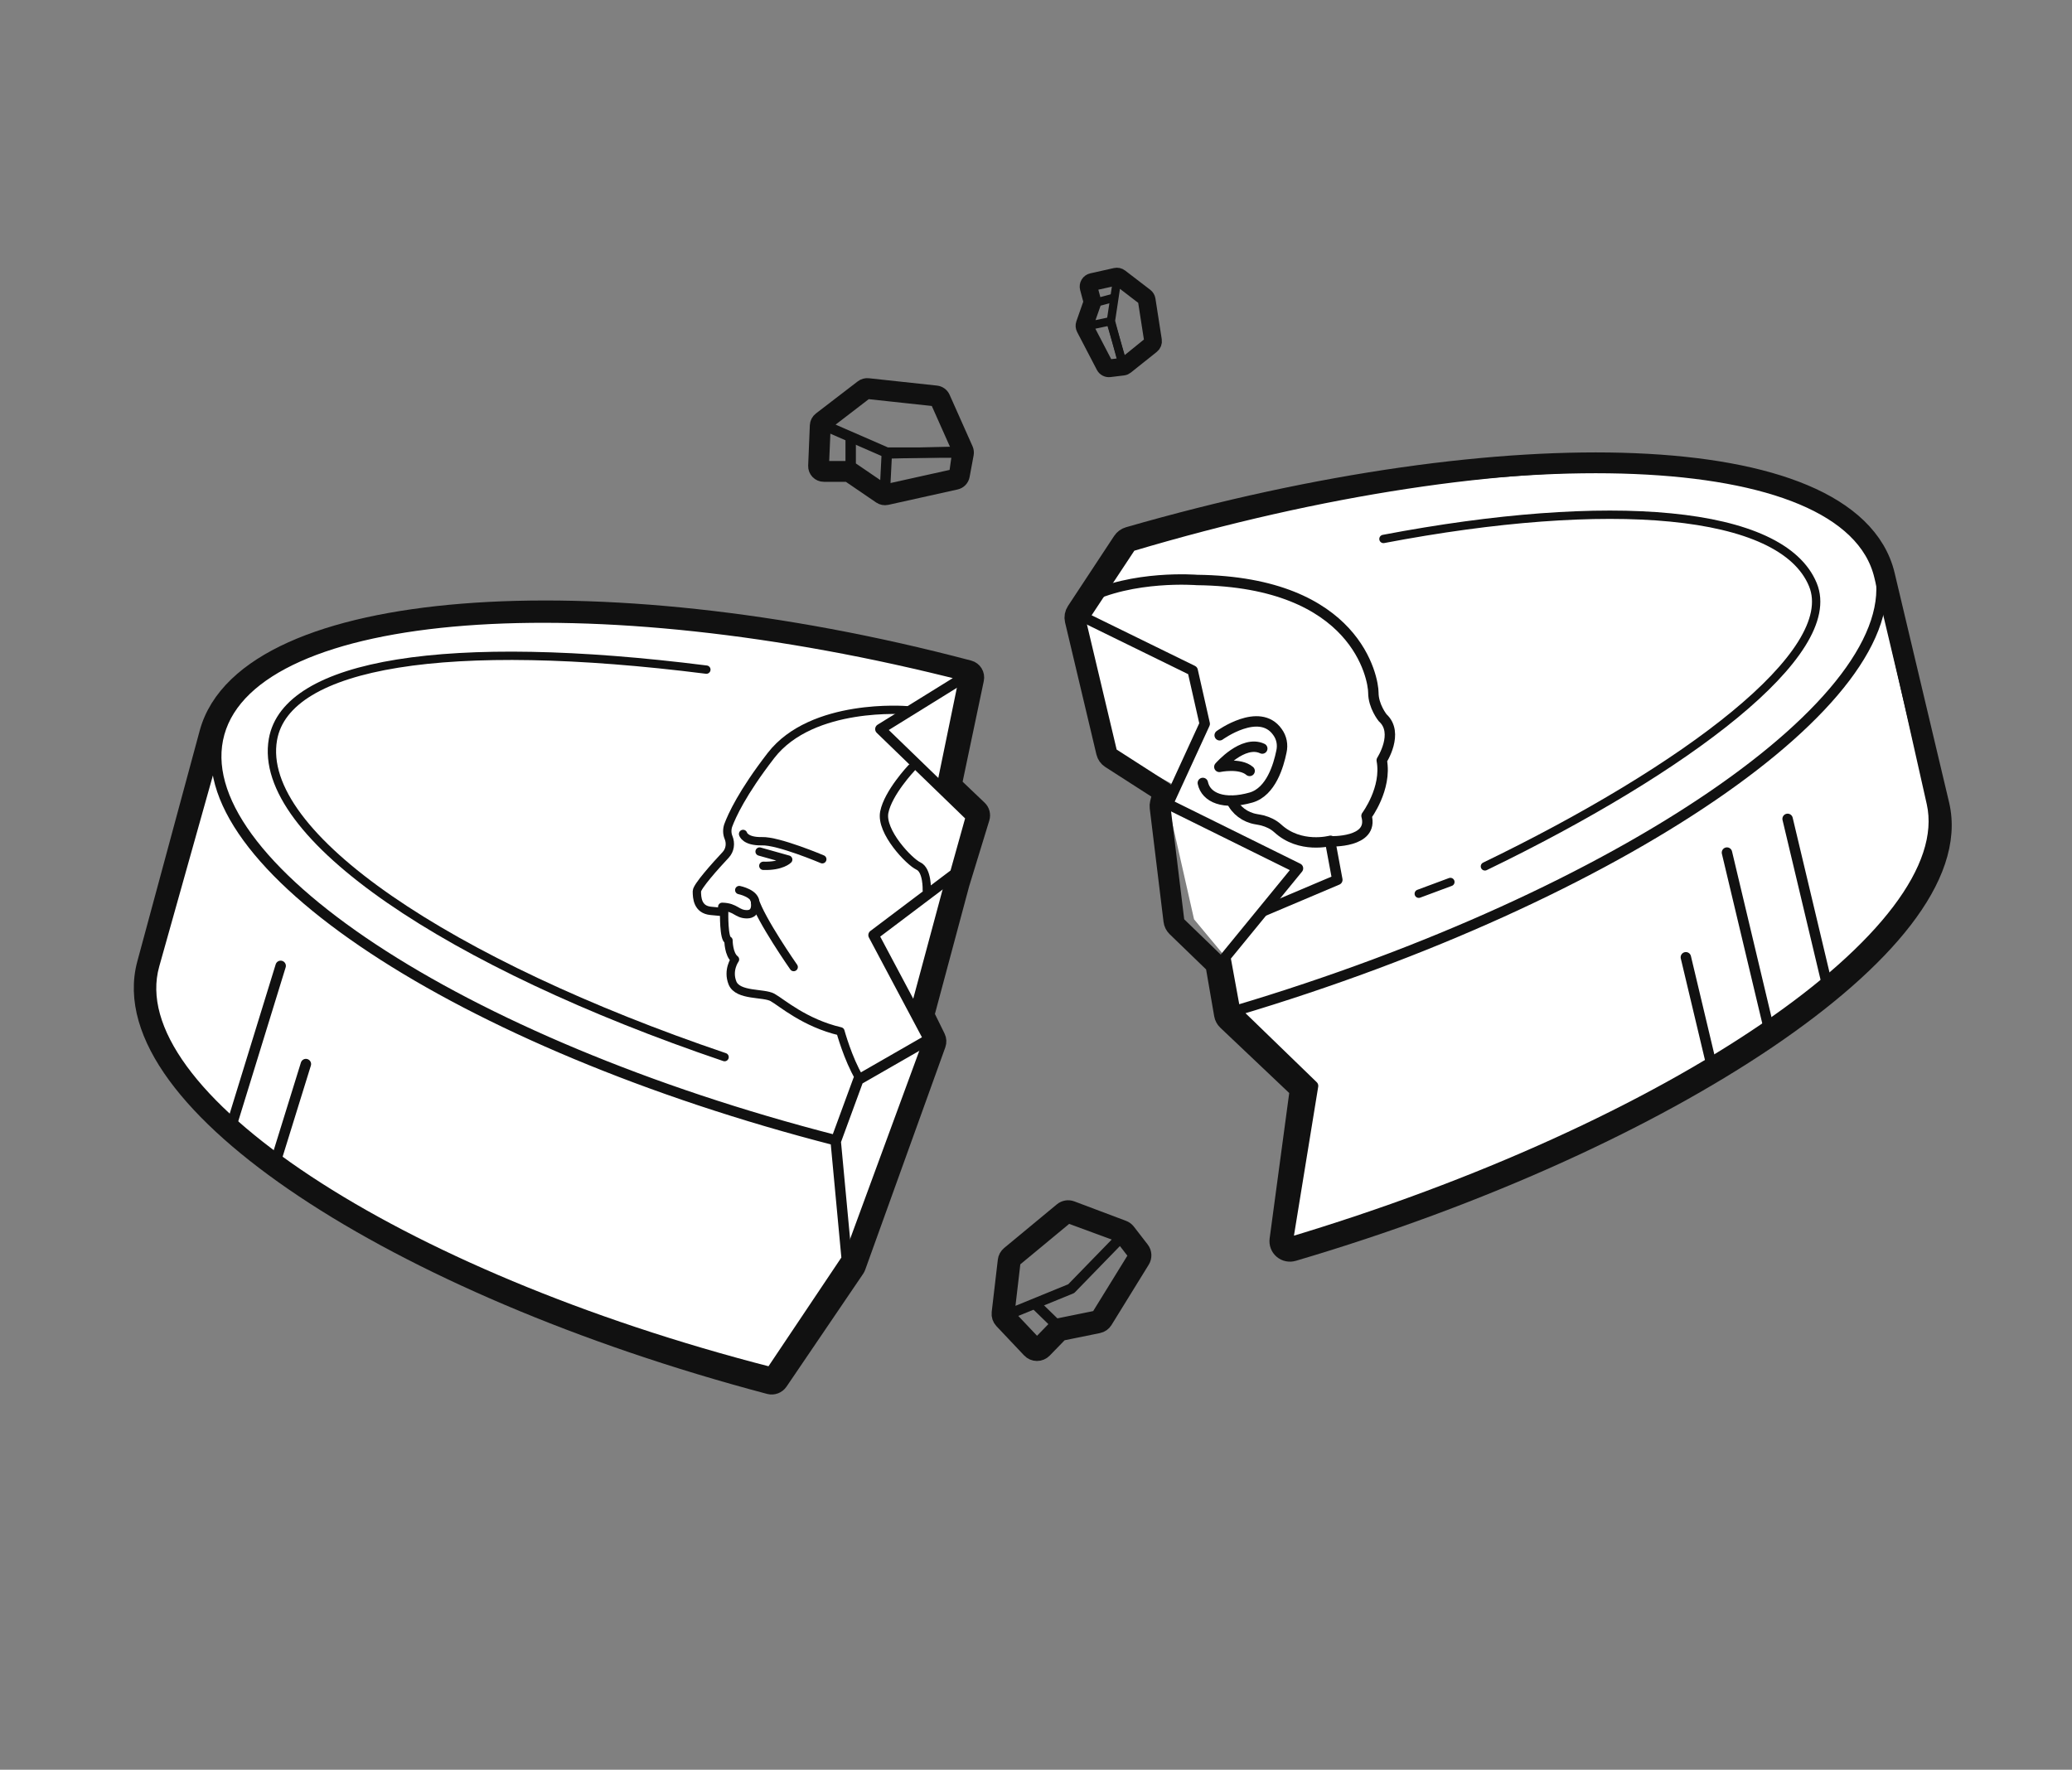 <svg width="199" height="170" viewBox="0 0 199 170" fill="none" xmlns="http://www.w3.org/2000/svg">
<rect x="0" y="0" width="199" height="170" fill="#808080" stroke="none"/>
<path d="M185.673 77.139L180.646 54.827C177.884 42.5 145.635 41.466 108.632 52.471L104.108 59.301L107.088 72.327L113.021 75.556L112.176 77.234L114.68 88.307L117.705 91.943L118.656 97.126L118.686 97.094L125.928 104.394L123.684 119.406C160.687 108.369 188.435 89.466 185.673 77.139Z" fill="white"/>
<path d="M87.67 69.792C87.67 69.792 79.303 69.044 75.343 74.159C72.574 77.748 71.591 79.932 71.234 80.889C71.115 81.248 71.115 81.666 71.264 82.025C71.502 82.594 71.412 83.252 70.996 83.7C69.983 84.777 68.227 86.751 68.227 87.2C68.227 87.828 68.286 88.965 69.567 89.084C70.847 89.204 70.847 89.204 70.847 89.204C70.847 89.204 70.787 91.836 71.264 91.925C71.264 91.925 71.264 93.272 71.889 93.75C71.889 93.75 71.145 94.767 71.651 96.023C72.187 97.279 74.628 96.921 75.492 97.399C76.355 97.878 78.559 99.852 82.013 100.659C82.013 100.659 82.549 102.514 83.621 104.308" stroke="#111111" stroke-miterlimit="10" stroke-linecap="round" stroke-linejoin="round"/>
<path d="M72.295 87.084C72.295 87.084 73.901 87.412 73.812 88.306C73.812 88.306 74.02 89.409 73.039 89.409C72.058 89.409 71.968 88.724 70.66 88.694" stroke="#111111" stroke-miterlimit="10" stroke-linecap="round" stroke-linejoin="round"/>
<path d="M77.527 94.482C77.527 94.482 74.415 89.858 73.828 87.931" stroke="#111111" stroke-miterlimit="10" stroke-linecap="round" stroke-linejoin="round"/>
<path d="M72.664 81.695C72.664 81.695 72.844 82.424 74.461 82.393C76.049 82.333 80.272 84.125 80.272 84.125" stroke="#111111" stroke-miterlimit="10" stroke-linecap="round" stroke-linejoin="round"/>
<path d="M74.25 83.386L76.997 84.157C76.997 84.157 76.37 84.814 74.608 84.757" stroke="#111111" stroke-miterlimit="10" stroke-linecap="round" stroke-linejoin="round"/>
<path d="M88.566 75.67C88.566 75.67 86.552 77.977 86.221 79.804C85.891 81.631 88.386 84.447 89.167 84.836C89.949 85.226 89.889 87.083 89.889 87.083" stroke="#111111" stroke-miterlimit="10" stroke-linecap="round" stroke-linejoin="round"/>
<path d="M104.219 57.561C108.753 55.206 114.958 55.713 114.958 55.713C130.35 55.892 131.901 65.224 131.901 66.535C131.901 67.847 132.796 68.95 132.796 68.95C134.407 70.411 132.707 73.035 132.707 73.035C133.214 75.748 131.245 78.372 131.245 78.372C131.961 80.996 127.755 80.817 127.755 80.817L128.441 84.514L121.419 87.489" stroke="#111111" stroke-miterlimit="10" stroke-linecap="round" stroke-linejoin="round"/>
<path d="M117.141 70.63C117.141 70.63 120.944 67.864 122.681 70.303C123.1 70.868 123.22 71.552 123.07 72.206C122.8 73.515 122.082 76.043 120.165 76.608C117.56 77.351 115.823 76.638 115.523 75.21" stroke="#111111" stroke-miterlimit="10" stroke-linecap="round" stroke-linejoin="round"/>
<path d="M121.231 71.905C119.382 71.039 117.109 73.666 117.109 73.666C117.109 73.666 119.079 73.248 120.018 74.054" stroke="#111111" stroke-miterlimit="10" stroke-linecap="round" stroke-linejoin="round"/>
<path d="M127.782 80.768C127.782 80.768 124.872 81.558 122.712 79.569C122.292 79.188 121.782 78.954 121.242 78.808C121.062 78.779 120.882 78.72 120.642 78.691C119.592 78.516 118.692 77.843 118.271 76.907" stroke="#111111" stroke-miterlimit="10" stroke-linecap="round" stroke-linejoin="round"/>
<path d="M14.866 92.805L21.171 70.413C24.559 57.986 57.181 55.596 92.708 64.999L90.554 75.548L93.081 78.378L92.001 83.914L88.437 98.069L89.556 100.431L81.882 121.735L73.775 132.605C38.248 123.202 11.478 105.232 14.866 92.805Z" fill="white"/>
<path d="M186.224 77.312L186.224 77.311L180.993 55.269C180.173 51.798 177.314 49.252 173.206 47.524C169.087 45.791 163.552 44.804 157.034 44.535C143.986 43.996 126.756 46.324 108.419 51.608C108.182 51.676 107.976 51.828 107.839 52.035L103.407 58.76C103.251 58.995 103.199 59.282 103.263 59.551L106.276 72.246C106.334 72.49 106.482 72.699 106.691 72.834L111.719 76.064L111.44 77.182C111.41 77.302 111.402 77.425 111.417 77.546L112.742 88.436C112.769 88.658 112.87 88.861 113.028 89.015L116.766 92.63L117.601 97.457C117.637 97.663 117.737 97.85 117.887 97.993L124.879 104.621L122.931 119.092C122.886 119.424 123.009 119.751 123.26 119.964C123.51 120.178 123.854 120.248 124.177 120.153C142.242 114.829 158.388 107.397 169.687 99.75C175.331 95.93 179.813 92.025 182.712 88.264C185.597 84.523 187.037 80.757 186.224 77.312Z" stroke="#111111" stroke-width="2" stroke-miterlimit="10" stroke-linecap="round" stroke-linejoin="round"/>
<path d="M14.008 92.575L14.008 92.576C13.09 95.988 14.279 99.648 16.928 103.27C19.586 106.903 23.795 110.62 29.197 114.222C40.007 121.429 55.746 128.275 73.899 133.079C74.251 133.172 74.63 133.027 74.838 132.72L82.195 121.885C82.236 121.824 82.27 121.758 82.295 121.689L89.989 100.321C90.068 100.103 90.056 99.865 89.956 99.662L88.889 97.489L92.262 84.903L94.2 78.576C94.294 78.27 94.211 77.942 93.985 77.727L91.524 75.378L93.653 65.251C93.744 64.815 93.487 64.392 93.062 64.279C74.903 59.473 57.628 57.778 44.444 58.834C37.857 59.361 32.243 60.579 28.04 62.474C23.849 64.363 20.919 66.994 19.998 70.416C19.998 70.416 19.998 70.416 19.998 70.416L14.008 92.575Z" stroke="#111111" stroke-width="1.7" stroke-miterlimit="10" stroke-linecap="round" stroke-linejoin="round"/>
<path d="M90.517 38.226C90.409 37.982 90.178 37.814 89.913 37.785L83.373 37.079C83.181 37.058 82.988 37.112 82.835 37.23L78.82 40.313C78.644 40.448 78.537 40.654 78.528 40.877L78.368 44.751C78.36 44.955 78.435 45.154 78.576 45.301C78.718 45.449 78.913 45.532 79.118 45.532L81.469 45.532L84.572 47.65C84.743 47.767 84.955 47.807 85.158 47.763L91.811 46.285C92.104 46.22 92.33 45.986 92.385 45.69L92.771 43.613C92.799 43.464 92.781 43.31 92.719 43.171L90.517 38.226Z" stroke="#111111" stroke-width="1.5" stroke-linecap="round" stroke-linejoin="round"/>
<path d="M92.034 43.477H85.17L79.277 40.908L83.292 37.825L89.832 38.531L92.034 43.477Z" stroke="#111111" stroke-linecap="round" stroke-linejoin="round"/>
<path d="M84.995 47.03L85.172 43.559L91.954 43.397L91.648 45.553L84.995 47.03ZM84.995 47.03L81.701 44.782M79.279 40.975L79.117 44.782H81.701M81.701 44.782V42.084" stroke="#111111" stroke-linecap="round" stroke-linejoin="round"/>
<path d="M102.888 116.202C102.602 116.094 102.281 116.148 102.046 116.343L96.98 120.539C96.812 120.679 96.704 120.878 96.678 121.095L96.09 126.123C96.061 126.372 96.144 126.623 96.317 126.805L98.978 129.62C99.137 129.788 99.358 129.884 99.59 129.886C99.821 129.887 100.044 129.794 100.205 129.628L101.823 127.964L105.474 127.222C105.704 127.175 105.905 127.035 106.028 126.835L109.607 121.035C109.792 120.734 109.772 120.349 109.556 120.069L108.224 118.346C108.128 118.222 107.998 118.126 107.851 118.071L102.888 116.202Z" stroke="#111111" stroke-width="1.7" stroke-linecap="round" stroke-linejoin="round"/>
<path d="M107.667 118.866L102.882 123.788L96.933 126.222L97.521 121.194L102.587 116.998L107.667 118.866Z" stroke="#111111" stroke-linecap="round" stroke-linejoin="round"/>
<path d="M107.551 118.867L108.882 120.589L105.304 126.389L101.396 127.184M96.978 126.267L99.595 129.036L101.396 127.184M101.396 127.184L99.461 125.303" stroke="#111111" stroke-linecap="round" stroke-linejoin="round"/>
<path d="M110.699 33.29C110.881 33.145 110.971 32.913 110.935 32.683L110.327 28.771C110.302 28.606 110.213 28.457 110.081 28.355L107.663 26.502C107.511 26.384 107.314 26.341 107.126 26.383L104.853 26.893C104.681 26.932 104.531 27.039 104.44 27.191C104.348 27.342 104.322 27.524 104.368 27.695L104.718 29.003L103.991 31.079C103.931 31.248 103.945 31.435 104.028 31.594L105.923 35.231C106.048 35.471 106.308 35.609 106.577 35.576L107.878 35.419C107.942 35.411 108.005 35.393 108.065 35.367L108.067 35.366C108.117 35.344 108.164 35.315 108.207 35.28L110.699 33.29Z" stroke="#111111" stroke-width="1.3" stroke-linecap="round" stroke-linejoin="round"/>
<path d="M107.762 34.832L106.693 30.843L107.269 27.017L109.686 28.871L110.294 32.782L107.762 34.832Z" stroke="#111111" stroke-width="0.8" stroke-linecap="round" stroke-linejoin="round"/>
<path d="M104.603 31.294L106.648 30.857L107.799 34.774L106.498 34.931L104.603 31.294ZM104.603 31.294L105.397 29.029M107.232 27.028L104.994 27.527L105.397 29.029M105.397 29.029L106.965 28.609" stroke="#111111" stroke-width="0.8" stroke-linecap="round" stroke-linejoin="round"/>
<path d="M87.086 68.225C87.086 68.225 78.006 67.458 74.046 72.573C71.277 76.162 70.294 78.346 69.937 79.303C69.818 79.662 69.818 80.08 69.967 80.439C70.205 81.007 70.116 81.665 69.699 82.114C68.686 83.191 66.93 85.165 66.93 85.614C66.93 86.242 66.989 87.378 68.27 87.498C69.55 87.618 69.55 87.618 69.55 87.618C69.55 87.618 69.49 90.25 69.967 90.339C69.967 90.339 69.967 91.685 70.592 92.164C70.592 92.164 69.848 93.181 70.354 94.437C70.89 95.693 73.331 95.334 74.195 95.813C75.058 96.291 77.262 98.266 80.716 99.073C80.716 99.073 81.443 101.725 82.515 103.52" stroke="#111111" stroke-width="0.8" stroke-miterlimit="10" stroke-linecap="round" stroke-linejoin="round"/>
<path d="M70.999 85.499C70.999 85.499 72.604 85.827 72.515 86.721C72.515 86.721 72.723 87.824 71.742 87.824C70.761 87.824 70.671 87.138 69.363 87.109" stroke="#111111" stroke-width="0.8" stroke-miterlimit="10" stroke-linecap="round" stroke-linejoin="round"/>
<path d="M76.228 92.895C76.228 92.895 73.056 88.357 72.469 86.43" stroke="#111111" stroke-width="0.8" stroke-miterlimit="10" stroke-linecap="round" stroke-linejoin="round"/>
<path d="M71.367 80.108C71.367 80.108 71.547 80.838 73.164 80.807C74.752 80.746 78.975 82.539 78.975 82.539" stroke="#111111" stroke-width="0.8" stroke-miterlimit="10" stroke-linecap="round" stroke-linejoin="round"/>
<path d="M72.953 81.8L75.701 82.571C75.701 82.571 75.073 83.227 73.311 83.17" stroke="#111111" stroke-width="0.8" stroke-miterlimit="10" stroke-linecap="round" stroke-linejoin="round"/>
<path d="M87.539 73.776C87.539 73.776 85.296 76.145 84.928 78.022C84.56 79.898 87.338 82.79 88.208 83.19C89.079 83.59 89.012 85.498 89.012 85.498" stroke="#111111" stroke-width="0.8" stroke-miterlimit="10" stroke-linecap="round" stroke-linejoin="round"/>
<path d="M104.221 57.562C108.755 55.207 114.96 55.714 114.96 55.714C130.352 55.893 131.903 65.225 131.903 66.537C131.903 67.849 132.798 68.952 132.798 68.952C134.409 70.412 132.709 73.036 132.709 73.036C133.216 75.749 131.247 78.373 131.247 78.373C131.963 80.997 127.757 80.818 127.757 80.818L128.443 84.515L121.64 87.397" stroke="#111111" stroke-width="0.8" stroke-miterlimit="10" stroke-linecap="round" stroke-linejoin="round"/>
<path d="M117.143 70.63C117.143 70.63 120.946 67.865 122.683 70.303C123.102 70.868 123.222 71.552 123.072 72.207C122.802 73.515 122.084 76.043 120.167 76.608C117.562 77.352 115.825 76.638 115.525 75.21" stroke="#111111" stroke-width="0.8" stroke-miterlimit="10" stroke-linecap="round" stroke-linejoin="round"/>
<path d="M121.232 71.903C119.384 71.037 117.111 73.665 117.111 73.665C117.111 73.665 119.081 73.247 120.02 74.053" stroke="#111111" stroke-width="0.8" stroke-miterlimit="10" stroke-linecap="round" stroke-linejoin="round"/>
<path d="M127.784 80.769C127.784 80.769 124.874 81.559 122.714 79.57C122.294 79.19 121.784 78.956 121.244 78.809C121.064 78.78 120.884 78.722 120.644 78.692C119.593 78.517 118.693 77.844 118.273 76.908" stroke="#111111" stroke-width="0.8" stroke-miterlimit="10" stroke-linecap="round" stroke-linejoin="round"/>
<path d="M69.591 101.546C43.263 92.621 24.597 80.254 26.213 71.035C27.503 63.674 42.998 61.189 67.841 64.324" stroke="#111111" stroke-width="0.8" stroke-miterlimit="10" stroke-linecap="round" stroke-linejoin="round"/>
<path d="M22.346 107.748L26.956 92.78" stroke="#111111" stroke-miterlimit="10" stroke-linecap="round" stroke-linejoin="round"/>
<path d="M26.515 111.452L29.379 102.214" stroke="#111111" stroke-miterlimit="10" stroke-linecap="round" stroke-linejoin="round"/>
<path d="M21.067 70.436L14.809 92.716C11.37 105.012 37.857 122.538 74.026 131.815L81.321 120.928L80.255 109.535C44.115 100.258 17.627 82.762 21.067 70.436ZM21.067 70.436C24.506 58.141 56.603 55.667 92.773 64.944L84.553 70.037L93.253 78.463L91.728 83.918L83.896 89.827L89.215 99.834L82.434 103.729L80.315 109.503" stroke="#111111" stroke-miterlimit="10" stroke-linecap="round" stroke-linejoin="round"/>
<path d="M92.62 65.05L90.465 75.519" stroke="#111111" stroke-miterlimit="10" stroke-linecap="round" stroke-linejoin="round"/>
<path d="M91.365 84.269L87.92 97.075" stroke="#111111" stroke-miterlimit="10" stroke-linecap="round" stroke-linejoin="round"/>
<path d="M89.199 99.919L81.527 120.791" stroke="#111111" stroke-miterlimit="10" stroke-linecap="round" stroke-linejoin="round"/>
<path d="M142.615 83.224C161.903 73.892 176.796 62.715 174.117 56.173C171.145 48.916 154.439 47.662 132.87 51.772" stroke="#111111" stroke-width="0.8" stroke-miterlimit="10" stroke-linecap="round" stroke-linejoin="round"/>
<path d="M136.261 85.852C137.292 85.475 138.295 85.098 139.299 84.722" stroke="#111111" stroke-width="0.8" stroke-miterlimit="10" stroke-linecap="round" stroke-linejoin="round"/>
<path d="M175.545 94.876L171.686 78.66" stroke="#111111" stroke-miterlimit="10" stroke-linecap="round" stroke-linejoin="round"/>
<path d="M170.017 99.359L165.861 81.898" stroke="#111111" stroke-miterlimit="10" stroke-linecap="round" stroke-linejoin="round"/>
<path d="M164.498 102.813L161.914 91.955" stroke="#111111" stroke-miterlimit="10" stroke-linecap="round" stroke-linejoin="round"/>
<path d="M180.521 54.831L185.539 77.143C188.296 89.47 160.594 108.373 123.652 119.408L126.11 104.311L118.664 97.095C155.576 86.092 183.278 67.159 180.521 54.831ZM180.521 54.831C177.764 42.504 145.57 41.468 108.628 52.472L104.112 59.302L114.547 64.415L115.704 69.53L112.165 77.235L124.662 83.415L117.685 91.945L118.633 97.127" stroke="#111111" stroke-miterlimit="10" stroke-linecap="round" stroke-linejoin="round"/>
</svg>
